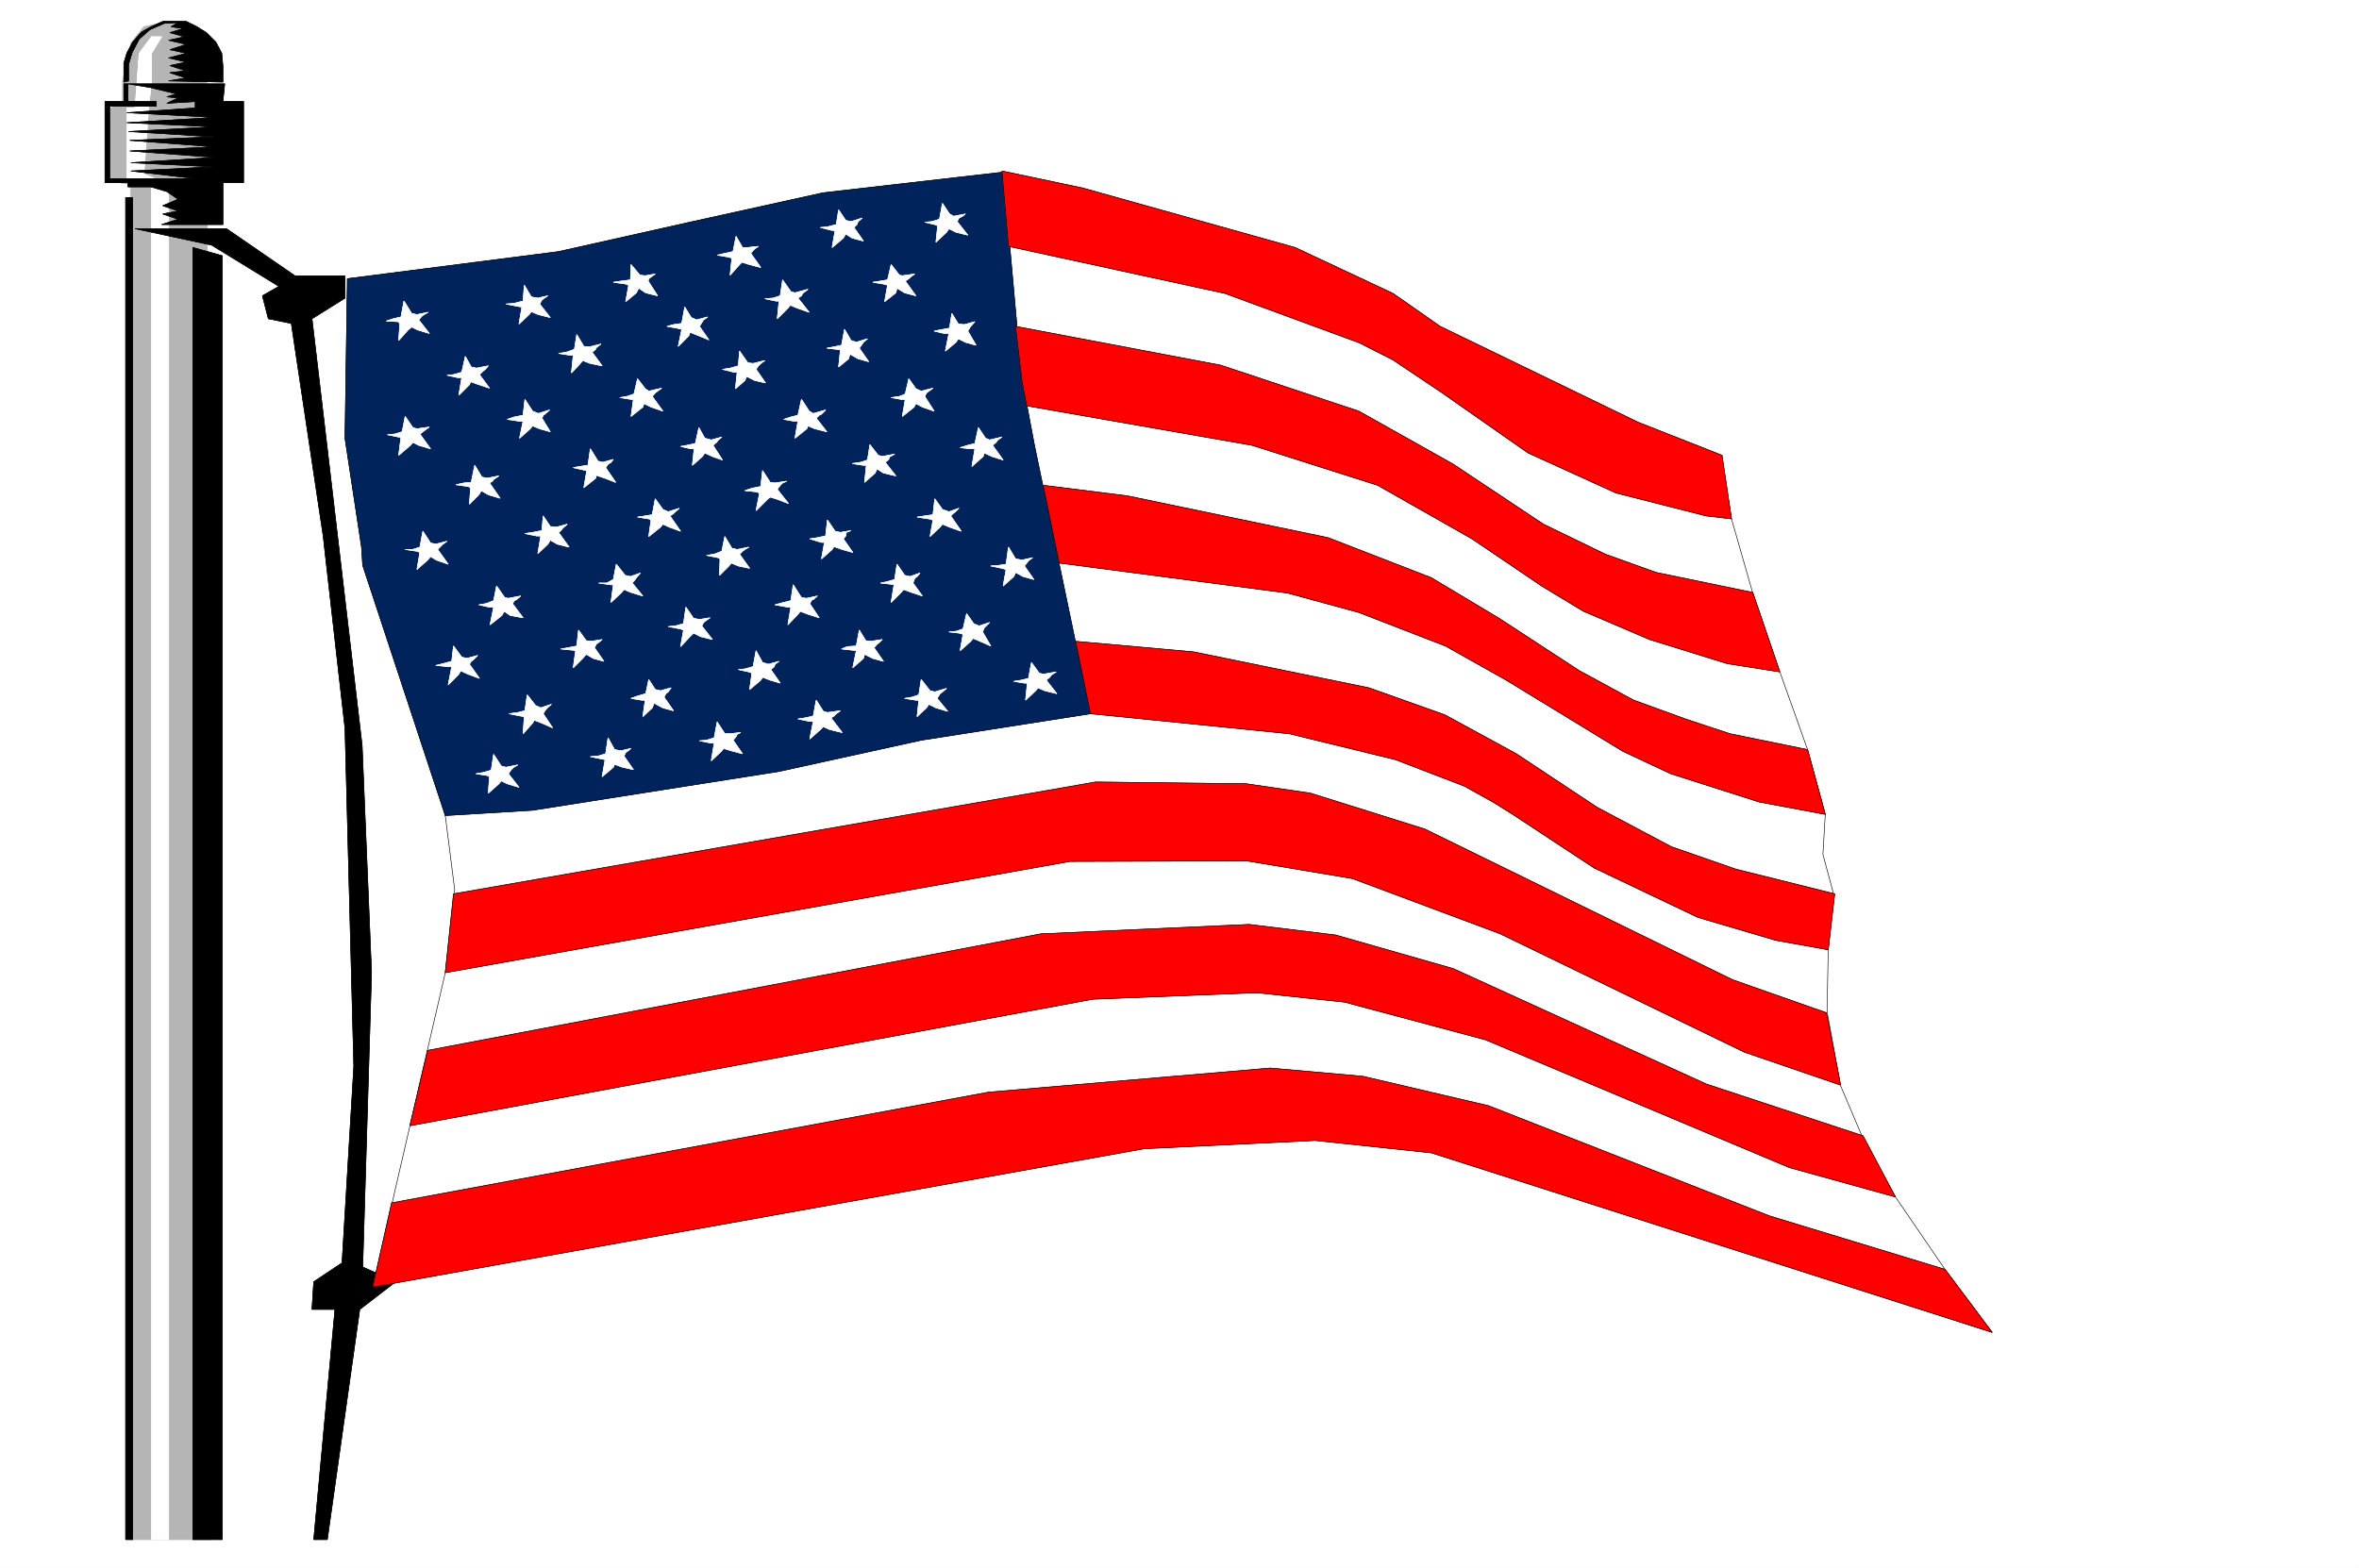 <svg xmlns="http://www.w3.org/2000/svg" width="2997.016" height="1992.191"><rect width="100%" height="100%" fill="#333333" stroke="none"/><defs><clipPath id="a"><path d="M0 0h2998v1992.191H0Zm0 0"/></clipPath><clipPath id="b"><path d="M0 0h2997.016v1992.191H0Zm0 0"/></clipPath></defs><g clip-path="url(#a)"><path fill="#fff" d="M0 1992.191h2997.016V-1.91H0Zm0 0"/></g><g clip-path="url(#b)"><path fill="#fff" fill-rule="evenodd" stroke="#fff" stroke-linecap="square" stroke-linejoin="bevel" stroke-miterlimit="10" stroke-width=".743" d="M0 1992.191h2997.016V-1.91H0Zm0 0"/></g><path fill="#b5b5b5" fill-rule="evenodd" stroke="#b5b5b5" stroke-linecap="square" stroke-linejoin="bevel" stroke-miterlimit="10" stroke-width=".743" d="m214.27 27.258-31.438 6.726-16.5 20.957-10.48 47.86v28.426l-14.973 5.98-6.766 92.004 32.219 5.238v1721.848h102.637L262.242 67.648 236.75 33.984Zm0 0"/><path fill="none" stroke="#b5b5b5" stroke-linecap="square" stroke-linejoin="bevel" stroke-miterlimit="10" stroke-width=".743" d="m214.27 27.258-31.438 6.726-16.5 20.957-10.48 47.86v28.426l-14.973 5.98-6.766 92.004 32.219 5.238v1721.848h102.637L262.242 67.648 236.75 33.984Zm0 0"/><path fill="#fff" fill-rule="evenodd" stroke="#fff" stroke-linecap="square" stroke-linejoin="bevel" stroke-miterlimit="10" stroke-width=".743" d="M192.566 46.691 176.81 67.648l-5.239 69.559h-10.476v92.004l31.472 5.238v1721.848h21.704V234.449L182.832 221l5.98-83.793 3.754-34.406V67.648l12.746-20.957Zm0 0"/><path fill="none" stroke="#fff" stroke-linecap="square" stroke-linejoin="bevel" stroke-miterlimit="10" stroke-width=".743" d="M192.566 46.691 176.81 67.648l-5.239 69.559h-10.476v92.004l31.472 5.238v1721.848h21.704V234.449L182.832 221l5.98-83.793 3.754-34.406V67.648l12.746-20.957Zm0 0"/><path fill-rule="evenodd" stroke="#000" stroke-linecap="square" stroke-linejoin="bevel" stroke-miterlimit="10" stroke-width=".743" d="M157.34 104.285v-23.93l3.754-12.707 7.504-14.191 11.222-12.746 12.004-6.727 14.977-6.726h29.949l13.488 6.726 12.004 7.508 11.965 11.965 7.508 14.191 1.488 16.461v20.176l-68.933-1.484 21.738-3.715-20.215-6.766 20.215-2.226-20.215-6.727 20.957-4.496-22.48-5.238 22.48-5.985-20.957-4.496 20.957-6.726-22.48-5.239 20.253-4.496-18.73-5.199 17.242-5.242-15.758-2.266 8.996-5.238-17.246.742-18.726 8.25-13.492 11.965-8.993 17.203-4.496 14.977V102.8zm0 0"/><path fill="none" stroke="#000" stroke-linecap="square" stroke-linejoin="bevel" stroke-miterlimit="10" stroke-width=".743" d="M157.34 104.285v-23.93l3.754-12.707 7.504-14.191 11.222-12.746 12.004-6.727 14.977-6.726h29.949l13.488 6.726 12.004 7.508 11.965 11.965 7.508 14.191 1.488 16.461v20.176l-68.933-1.484 21.738-3.715-20.215-6.766 20.215-2.226-20.215-6.727 20.957-4.496-22.48-5.238 22.48-5.985-20.957-4.496 20.957-6.726-22.48-5.239 20.253-4.496-18.73-5.199 17.242-5.242-15.758-2.266 8.996-5.238-17.246.742-18.726 8.25-13.492 11.965-8.993 17.203-4.496 14.977V102.8zm0 0"/><path fill-rule="evenodd" stroke="#000" stroke-linecap="square" stroke-linejoin="bevel" stroke-miterlimit="10" stroke-width=".743" d="M162.578 106.555h122.89l-2.265 22.441h26.235v103.227h-26.235v53.097h-77.89l20.96-6.726-19.472-6.727 19.472-3.754-19.472-6.722 19.472-8.25-14.234-9.7-20.215-5.98h-29.246v-5.238h-29.207V128.996h23.969v-22.441h5.238v22.441h35.973v5.984h-59.2v92h108.66l-81.679-9.734 105.648-5.238-105.648-5.242 107.133-6.723-108.621-8.211 107.136-5.242-107.136-8.25 107.136-4.457-108.66-6.762 108.66-5.984-110.886-5.239 112.37-6.726-112.37-5.98 86.918-5.985v-8.21l-35.973 2.23 14.234-6.727-14.234-1.484 12.004-3.754-33.742-8.211zm0 0"/><path fill="none" stroke="#000" stroke-linecap="square" stroke-linejoin="bevel" stroke-miterlimit="10" stroke-width=".743" d="M162.578 106.555h122.89l-2.265 22.441h26.235v103.227h-26.235v53.097h-77.89l20.96-6.726-19.472-6.727 19.472-3.754-19.472-6.722 19.472-8.25-14.234-9.7-20.215-5.98h-29.246v-5.238h-29.207V128.996h23.969v-22.441h5.238v22.441h35.973v5.984h-59.2v92h108.66l-81.679-9.734 105.648-5.238-105.648-5.242 107.133-6.723-108.621-8.211 107.136-5.242-107.136-8.25 107.136-4.457-108.66-6.762 108.66-5.984-110.886-5.239 112.37-6.726-112.37-5.98 86.918-5.985v-8.21l-35.973 2.23 14.234-6.727-14.234-1.484 12.004-3.754-33.742-8.211zm0 0"/><path fill-rule="evenodd" stroke="#000" stroke-linecap="square" stroke-linejoin="bevel" stroke-miterlimit="10" stroke-width=".743" d="M159.605 250.91v1705.387h8.993V250.91Zm0 0"/><path fill="none" stroke="#000" stroke-linecap="square" stroke-linejoin="bevel" stroke-miterlimit="10" stroke-width=".743" d="M159.605 250.91v1705.387h8.993V250.91Zm0 0"/><path fill-rule="evenodd" stroke="#000" stroke-linecap="square" stroke-linejoin="bevel" stroke-miterlimit="10" stroke-width=".743" d="M282.457 324.965v1631.332H245V314.488Zm0 0"/><path fill="none" stroke="#000" stroke-linecap="square" stroke-linejoin="bevel" stroke-miterlimit="10" stroke-width=".743" d="M282.457 324.965v1631.332H245V314.488Zm0 0"/><path fill-rule="evenodd" stroke="#000" stroke-linecap="square" stroke-linejoin="bevel" stroke-miterlimit="10" stroke-width=".743" d="m171.57 290.559 97.399 20.918 85.433 52.394-20.996 11.965 7.508 29.168 29.207 5.98 40.469 270.028 27.722 244.57 11.22 429.356-14.973 249.812-35.973 23.926-2.23 35.152h29.206l-26.976 292.469h17.242l41.211-292.469 45.707-35.152-41.953-18.688 11.223-373.992-11.965-288.715-44.223-377-19.473-165.277 41.957-26.195v-28.426h-63.695L287.7 290.559zm0 0"/><path fill="none" stroke="#000" stroke-linecap="square" stroke-linejoin="bevel" stroke-miterlimit="10" stroke-width=".743" d="m171.57 290.559 97.399 20.918 85.433 52.394-20.996 11.965 7.508 29.168 29.207 5.98 40.469 270.028 27.722 244.57 11.22 429.356-14.973 249.812-35.973 23.926-2.23 35.152h29.206l-26.976 292.469h17.242l41.211-292.469 45.707-35.152-41.953-18.688 11.223-373.992-11.965-288.715-44.223-377-19.473-165.277 41.957-26.195v-28.426h-63.695L287.7 290.559zm0 0"/><path fill="#fff" fill-rule="evenodd" stroke="#fff" stroke-linecap="square" stroke-linejoin="bevel" stroke-miterlimit="10" stroke-width=".743" d="m441.32 354.133 224.75-17.203 615.16-109.95 129.614 23.93 104.164 30.656 98.883 26.196 464.547 233.347 85.394 30.696 22.484 6.726 13.489 80.778 26.98 94.234 34.445 100.25 35.23 98.727 22.481 82.27-3.007 50.866 13.488 50.125-6.727 71.047-1.523 78.55 17.242 94.231 26.98 63.578 42.696 77.77 62.953 92.004 59.938 80.035-234.52-76.285-399.367-141.344-140.84-28.426-118.395-5.984-368.632 34.41-758.23 146.586-35.227 3.754 89.93-389.71 11.964-105.454-11.965-94.27-113.898-503.375zm0 0"/><path fill="none" stroke="#000" stroke-linecap="square" stroke-linejoin="bevel" stroke-miterlimit="10" stroke-width=".743" d="m441.32 354.133 224.75-17.203 615.16-109.95 129.614 23.93 104.164 30.656 98.883 26.196 464.547 233.347 85.394 30.696 22.484 6.726 13.489 80.778 26.98 94.234 34.445 100.25 35.23 98.727 22.481 82.27-3.007 50.866 13.488 50.125-6.727 71.047-1.523 78.55 17.242 94.231 26.98 63.578 42.696 77.77 62.953 92.004 59.938 80.035-234.52-76.285-399.367-141.344-140.84-28.426-118.395-5.984-368.632 34.41-758.23 146.586-35.227 3.754 89.93-389.71 11.964-105.454-11.965-94.27-113.898-503.375zm0 0"/><path fill="#00235c" fill-rule="evenodd" stroke="#00235c" stroke-linecap="square" stroke-linejoin="bevel" stroke-miterlimit="10" stroke-width=".743" d="m441.32 354.133 268.227-34.406 167.074-37.418 169.344-37.38 228.5-26.199 23.226 259.547 16.5 87.543 71.16 341.07-215.011 33.665-180.563 39.648-313.191 49.344-110.887 6.726-104.906-317.882-1.484-23.188-20.997-138.375Zm0 0"/><path fill="none" stroke="#000" stroke-linecap="square" stroke-linejoin="bevel" stroke-miterlimit="10" stroke-width=".743" d="m441.32 354.133 268.227-34.406 167.074-37.418 169.344-37.38 228.5-26.199 23.226 259.547 16.5 87.543 71.16 341.07-215.011 33.665-180.563 39.648-313.191 49.344-110.887 6.726-104.906-317.882-1.484-23.188-20.997-138.375Zm0 0"/><path fill="red" fill-rule="evenodd" stroke="red" stroke-linecap="square" stroke-linejoin="bevel" stroke-miterlimit="10" stroke-width=".743" d="m1281.23 313 274.989 59.824 170.828 62.832 42.7 21.703 61.425 41.133 110.144 77.028 111.63 50.867 114.64 29.168 32.219 3.754-12.004-80.778-106.39-41.879L1829.683 414.7l-59.938-41.875-124.379-58.336-269.75-75.543-102.637-21.699zm0 0"/><path fill="none" stroke="#000" stroke-linecap="square" stroke-linejoin="bevel" stroke-miterlimit="10" stroke-width=".743" d="m1281.23 313 274.989 59.824 170.828 62.832 42.7 21.703 61.425 41.133 110.144 77.028 111.63 50.867 114.64 29.168 32.219 3.754-12.004-80.778-106.39-41.879L1829.683 414.7l-59.938-41.875-124.379-58.336-269.75-75.543-102.637-21.699zm0 0"/><path fill="red" fill-rule="evenodd" stroke="red" stroke-linecap="square" stroke-linejoin="bevel" stroke-miterlimit="10" stroke-width=".743" d="m1290.223 414.7 8.25 70.343 5.98 30.652 286.215 50.125 159.605 50.832 119.88 68.075 88.406 59.859 53.175 32.14 83.95 35.895 98.882 30.695 66.664 10.477-34.445-100.996-122.89-25.414-64.438-23.188-78.672-38.16-114.64-76.285-119.88-67.328-175.324-58.34zm0 0"/><path fill="none" stroke="#000" stroke-linecap="square" stroke-linejoin="bevel" stroke-miterlimit="10" stroke-width=".743" d="m1290.223 414.7 8.25 70.343 5.98 30.652 286.215 50.125 159.605 50.832 119.88 68.075 88.406 59.859 53.175 32.14 83.95 35.895 98.882 30.695 66.664 10.477-34.445-100.996-122.89-25.414-64.438-23.188-78.672-38.16-114.64-76.285-119.88-67.328-175.324-58.34zm0 0"/><path fill="red" fill-rule="evenodd" stroke="red" stroke-linecap="square" stroke-linejoin="bevel" stroke-miterlimit="10" stroke-width=".743" d="m1345.664 715.418 289.969 38.125 90.633 24.672 110.144 42.656 77.184 43.363 148.344 90.516 60.683 28.426 112.414 35.894 83.906 15.72-22.48-82.27-98.883-20.215-56.226-18.688-65.922-23.93-68.934-37.417-101.895-66.551-86.18-51.61-131.1-50.87-254.735-53.098-107.176-13.489zm0 0"/><path fill="none" stroke="#000" stroke-linecap="square" stroke-linejoin="bevel" stroke-miterlimit="10" stroke-width=".743" d="m1345.664 715.418 289.969 38.125 90.633 24.672 110.144 42.656 77.184 43.363 148.344 90.516 60.683 28.426 112.414 35.894 83.906 15.72-22.48-82.27-98.883-20.215-56.226-18.688-65.922-23.93-68.934-37.417-101.895-66.551-86.18-51.61-131.1-50.87-254.735-53.098-107.176-13.489zm0 0"/><path fill="red" fill-rule="evenodd" stroke="red" stroke-linecap="square" stroke-linejoin="bevel" stroke-miterlimit="10" stroke-width=".743" d="m1385.352 906.89 252.507 25.415 134.856 32.922 87.664 33.668 37.496 20.917 23.969 14.977 103.379 68.07 131.886 62.836 98.883 29.168 66.703 11.965 8.25-71.047-125.902-31.433-81.64-28.426-94.426-50.129-102.637-68.031-90.672-49.383-96.656-34.41-222.52-45.63-149.867-13.448zm0 0"/><path fill="none" stroke="#000" stroke-linecap="square" stroke-linejoin="bevel" stroke-miterlimit="10" stroke-width=".743" d="m1385.352 906.89 252.507 25.415 134.856 32.922 87.664 33.668 37.496 20.917 23.969 14.977 103.379 68.07 131.886 62.836 98.883 29.168 66.703 11.965 8.25-71.047-125.902-31.433-81.64-28.426-94.426-50.129-102.637-68.031-90.672-49.383-96.656-34.41-222.52-45.63-149.867-13.448zm0 0"/><path fill="red" fill-rule="evenodd" stroke="red" stroke-linecap="square" stroke-linejoin="bevel" stroke-miterlimit="10" stroke-width=".743" d="m576.176 1135.781-10.477 100.215 793.457-141.387 224.785-.742 134.114 22.446 188.03 70.3 310.22 150.38 122.11 41.874-17.985-92.004-119.14-41.875-391.08-191.511-145.37-45.63-81.68-11.964-191.043-2.23zm0 0"/><path fill="none" stroke="#000" stroke-linecap="square" stroke-linejoin="bevel" stroke-miterlimit="10" stroke-width=".743" d="m576.176 1135.781-10.477 100.215 793.457-141.387 224.785-.742 134.114 22.446 188.03 70.3 310.22 150.38 122.11 41.874-17.985-92.004-119.14-41.875-391.08-191.511-145.37-45.63-81.68-11.964-191.043-2.23zm0 0"/><path fill="red" fill-rule="evenodd" stroke="red" stroke-linecap="square" stroke-linejoin="bevel" stroke-miterlimit="10" stroke-width=".743" d="m520.734 1430.48 867.63-160.82 208.284-8.25 111.63 11.965 179.077 47.898 385.88 162.305 134.855 37.379-41.211-77.77-199.293-65.804-321.441-146.625-149.086-42.621-110.145-13.489-264.473 11.965-779.226 148.11zm0 0"/><path fill="none" stroke="#000" stroke-linecap="square" stroke-linejoin="bevel" stroke-miterlimit="10" stroke-width=".743" d="m520.734 1430.48 867.63-160.82 208.284-8.25 111.63 11.965 179.077 47.898 385.88 162.305 134.855 37.379-41.211-77.77-199.293-65.804-321.441-146.625-149.086-42.621-110.145-13.489-264.473 11.965-779.226 148.11zm0 0"/><path fill="red" fill-rule="evenodd" stroke="red" stroke-linecap="square" stroke-linejoin="bevel" stroke-miterlimit="10" stroke-width=".743" d="m497.508 1528.465-23.969 106.937 980.004-175.754 217.277-10.48 147.602 15.719 712.558 228.11-59.937-80.036-223.3-68.035-356.634-139.903-159.566-37.378-117.652-10.477-358.157 30.652zm0 0"/><path fill="none" stroke="#000" stroke-linecap="square" stroke-linejoin="bevel" stroke-miterlimit="10" stroke-width=".743" d="m497.508 1528.465-23.969 106.937 980.004-175.754 217.277-10.48 147.602 15.719 712.558 228.11-59.937-80.036-223.3-68.035-356.634-139.903-159.566-37.378-117.652-10.477-358.157 30.652zm0 0"/><path fill="#fff" fill-rule="evenodd" stroke="#fff" stroke-linecap="square" stroke-linejoin="bevel" stroke-miterlimit="10" stroke-width=".743" d="m518.465 419.195 4.496-3.75 7.508 3.75 14.976 4.5-13.488-17.207 4.496-5.238 2.266-1.484 5.242-3.012-14.234 3.012-6.766-1.528-9.734-15.68-3.754 20.176-9.735 2.27-8.996 2.973 15.016.742 2.23 2.265-1.488 21.664zm0 0"/><path fill="none" stroke="#fff" stroke-linecap="square" stroke-linejoin="bevel" stroke-miterlimit="10" stroke-width=".743" d="m518.465 419.195 4.496-3.75 7.508 3.75 14.976 4.5-13.488-17.207 4.496-5.238 2.266-1.484 5.242-3.012-14.234 3.012-6.766-1.528-9.734-15.68-3.754 20.176-9.735 2.27-8.996 2.973 15.016.742 2.23 2.265-1.488 21.664zm0 0"/><path fill="#fff" fill-rule="evenodd" stroke="#fff" stroke-linecap="square" stroke-linejoin="bevel" stroke-miterlimit="10" stroke-width=".743" d="m672.09 399.766 2.973-3.754 8.992 3.754 15.015 3.714-13.492-17.207 2.973-5.199 3.011-2.265 4.497-2.973-12.746 2.973-8.25-1.489-8.993-14.976-1.488 20.215-11.965 2.972-9.773.742 15.015 3.012 5.239.742-3.754 21.703zm0 0"/><path fill="none" stroke="#fff" stroke-linecap="square" stroke-linejoin="bevel" stroke-miterlimit="10" stroke-width=".743" d="m672.09 399.766 2.973-3.754 8.992 3.754 15.015 3.714-13.492-17.207 2.973-5.199 3.011-2.265 4.497-2.973-12.746 2.973-8.25-1.489-8.993-14.976-1.488 20.215-11.965 2.972-9.773.742 15.015 3.012 5.239.742-3.754 21.703zm0 0"/><path fill="#fff" fill-rule="evenodd" stroke="#fff" stroke-linecap="square" stroke-linejoin="bevel" stroke-miterlimit="10" stroke-width=".743" d="m808.43 372.082 3.011-5.984 8.993 5.984 14.976 3.754-11.965-18.73.742-2.973 2.973-2.266 5.278-3.715-12.747 2.23-6.761-.745-11.223-13.45-.742 19.434-11.262 1.484-10.48 1.528 15.718 2.226 3.754 1.485-3.754 20.96zm0 0"/><path fill="none" stroke="#fff" stroke-linecap="square" stroke-linejoin="bevel" stroke-miterlimit="10" stroke-width=".743" d="m808.43 372.082 3.011-5.984 8.993 5.984 14.976 3.754-11.965-18.73.742-2.973 2.973-2.266 5.278-3.715-12.747 2.23-6.761-.745-11.223-13.45-.742 19.434-11.262 1.484-10.48 1.528 15.718 2.226 3.754 1.485-3.754 20.96zm0 0"/><path fill="#fff" fill-rule="evenodd" stroke="#fff" stroke-linecap="square" stroke-linejoin="bevel" stroke-miterlimit="10" stroke-width=".743" d="m939.574 336.188 2.969-3.012 9.777 3.012 14.23 3.714-12.745-17.945 3.011-3.715 2.227-2.27 4.5-2.972-13.492 1.488h-6.723l-8.25-14.234-3.754 19.473-10.48 2.23-9.735 2.266 13.489 2.23 5.238 1.484-2.266 21.7zm0 0"/><path fill="none" stroke="#fff" stroke-linecap="square" stroke-linejoin="bevel" stroke-miterlimit="10" stroke-width=".743" d="m939.574 336.188 2.969-3.012 9.777 3.012 14.23 3.714-12.745-17.945 3.011-3.715 2.227-2.27 4.5-2.972-13.492 1.488h-6.723l-8.25-14.234-3.754 19.473-10.48 2.23-9.735 2.266 13.489 2.23 5.238 1.484-2.266 21.7zm0 0"/><path fill="#fff" fill-rule="evenodd" stroke="#fff" stroke-linecap="square" stroke-linejoin="bevel" stroke-miterlimit="10" stroke-width=".743" d="m1071.418 302.523 3.012-5.242 8.25 5.242 14.23 3.754-12.004-17.207 3.754-3.75 1.488-3.754 5.278-4.496-14.274 4.496-6.722-1.488-8.993-13.45-3.011 18.692-11.223 2.97-8.992.78 14.976 3.715h3.75l-3.75 21.703zm0 0"/><path fill="none" stroke="#fff" stroke-linecap="square" stroke-linejoin="bevel" stroke-miterlimit="10" stroke-width=".743" d="m1071.418 302.523 3.012-5.242 8.25 5.242 14.23 3.754-12.004-17.207 3.754-3.75 1.488-3.754 5.278-4.496-14.274 4.496-6.722-1.488-8.993-13.45-3.011 18.692-11.223 2.97-8.992.78 14.976 3.715h3.75l-3.75 21.703zm0 0"/><path fill="#fff" fill-rule="evenodd" stroke="#fff" stroke-linecap="square" stroke-linejoin="bevel" stroke-miterlimit="10" stroke-width=".743" d="m1202.559 295.055 2.972-4.496 8.992 4.496 15.016 3.715-13.488-17.204 2.226-4.496 4.496-2.23 3.754-2.973-14.976 2.973-5.238-2.973-8.993-13.488-3.754 20.215-9.734 2.972-8.996.743 12.75 3.011 3.71 1.485-2.226 20.957zm0 0"/><path fill="none" stroke="#fff" stroke-linecap="square" stroke-linejoin="bevel" stroke-miterlimit="10" stroke-width=".743" d="m1202.559 295.055 2.972-4.496 8.992 4.496 15.016 3.715-13.488-17.204 2.226-4.496 4.496-2.23 3.754-2.973-14.976 2.973-5.238-2.973-8.993-13.488-3.754 20.215-9.734 2.972-8.996.743 12.75 3.011 3.71 1.485-2.226 20.957zm0 0"/><path fill="#fff" fill-rule="evenodd" stroke="#fff" stroke-linecap="square" stroke-linejoin="bevel" stroke-miterlimit="10" stroke-width=".743" d="m596.39 488.758 1.528-3.715 10.477 3.715 13.492 4.496-12.746-17.207 4.496-4.496 3.008-2.227 3.753-4.496-15.011 3.008-6.727-1.524-7.508-13.449-4.496 20.176-10.48 3.008-8.25.746 13.492 3.008h5.238l-3.754 22.445zm0 0"/><path fill="none" stroke="#fff" stroke-linecap="square" stroke-linejoin="bevel" stroke-miterlimit="10" stroke-width=".743" d="m596.39 488.758 1.528-3.715 10.477 3.715 13.492 4.496-12.746-17.207 4.496-4.496 3.008-2.227 3.753-4.496-15.011 3.008-6.727-1.524-7.508-13.449-4.496 20.176-10.48 3.008-8.25.746 13.492 3.008h5.238l-3.754 22.445zm0 0"/><path fill="#fff" fill-rule="evenodd" stroke="#fff" stroke-linecap="square" stroke-linejoin="bevel" stroke-miterlimit="10" stroke-width=".743" d="m737.27 461.855 3.011-3.753 9.735 3.753 14.976 2.973-12.746-17.207 4.496-3.754v-1.484l6.762-5.238-15.012 3.753-6.726-.742-8.993-14.976-3.011 18.687-10.477 3.754-9.738 1.488 14.976 2.266h3.754l-2.27 22.445zm0 0"/><path fill="none" stroke="#fff" stroke-linecap="square" stroke-linejoin="bevel" stroke-miterlimit="10" stroke-width=".743" d="m737.27 461.855 3.011-3.753 9.735 3.753 14.976 2.973-12.746-17.207 4.496-3.754v-1.484l6.762-5.238-15.012 3.753-6.726-.742-8.993-14.976-3.011 18.687-10.477 3.754-9.738 1.488 14.976 2.266h3.754l-2.27 22.445zm0 0"/><path fill="#fff" fill-rule="evenodd" stroke="#fff" stroke-linecap="square" stroke-linejoin="bevel" stroke-miterlimit="10" stroke-width=".743" d="m875.137 426.664 1.484-4.457 11.262 4.457 12.707 5.242-11.965-17.207 3.754-5.98 1.484-2.23 5.242-3.755-14.234 3.754-6.762-3.008-8.21-13.453-3.754 20.957-10.481 1.489-8.25 2.226 12.746 2.27 5.985 1.484-4.497 21.703zm0 0"/><path fill="none" stroke="#fff" stroke-linecap="square" stroke-linejoin="bevel" stroke-miterlimit="10" stroke-width=".743" d="m875.137 426.664 1.484-4.457 11.262 4.457 12.707 5.242-11.965-17.207 3.754-5.98 1.484-2.23 5.242-3.755-14.234 3.754-6.762-3.008-8.21-13.453-3.754 20.957-10.481 1.489-8.25 2.226 12.746 2.27 5.985 1.484-4.497 21.703zm0 0"/><path fill="#fff" fill-rule="evenodd" stroke="#fff" stroke-linecap="square" stroke-linejoin="bevel" stroke-miterlimit="10" stroke-width=".743" d="m1001 391.516 3.012-3.715 8.992 3.715 14.973 5.238-14.23-17.945 4.495-2.973 1.485-3.012 6.765-5.238-16.5 4.496-5.238-1.488-10.48-14.973-3.012 20.215-8.992 2.973-10.477.742 14.23 3.008h3.754l-2.27 22.445zm0 0"/><path fill="none" stroke="#fff" stroke-linecap="square" stroke-linejoin="bevel" stroke-miterlimit="10" stroke-width=".743" d="m1001 391.516 3.012-3.715 8.992 3.715 14.973 5.238-14.23-17.945 4.495-2.973 1.485-3.012 6.765-5.238-16.5 4.496-5.238-1.488-10.48-14.973-3.012 20.215-8.992 2.973-10.477.742 14.23 3.008h3.754l-2.27 22.445zm0 0"/><path fill="#fff" fill-rule="evenodd" stroke="#fff" stroke-linecap="square" stroke-linejoin="bevel" stroke-miterlimit="10" stroke-width=".743" d="m1138.121 372.082 1.488-5.984 9.735 5.984 14.234 3.754-13.492-18.73 4.496-2.973 2.27-2.266 5.238-3.715-15.719 2.23-3.75-.745-10.48-13.45-4.496 19.434-8.993 1.484-9.777 1.528 13.492 2.226 5.278 1.485-3.754 20.96zm0 0"/><path fill="none" stroke="#fff" stroke-linecap="square" stroke-linejoin="bevel" stroke-miterlimit="10" stroke-width=".743" d="m1138.121 372.082 1.488-5.984 9.735 5.984 14.234 3.754-13.492-18.73 4.496-2.973 2.27-2.266 5.238-3.715-15.719 2.23-3.75-.745-10.48-13.45-4.496 19.434-8.993 1.484-9.777 1.528 13.492 2.226 5.278 1.485-3.754 20.96zm0 0"/><path fill="#fff" fill-rule="evenodd" stroke="#fff" stroke-linecap="square" stroke-linejoin="bevel" stroke-miterlimit="10" stroke-width=".743" d="m521.477 565.82 3.011-3.75 7.469 3.75 15.012 4.461-13.489-18.691 3.754-2.973 2.973-2.265 5.238-3.715-15.718 2.226-5.239-1.484-9.738-14.234-3.754 19.472-9.734 2.973-8.992.742 14.23 3.012h2.973L506.5 578.53zm0 0"/><path fill="none" stroke="#fff" stroke-linecap="square" stroke-linejoin="bevel" stroke-miterlimit="10" stroke-width=".743" d="m521.477 565.82 3.011-3.75 7.469 3.75 15.012 4.461-13.489-18.691 3.754-2.973 2.973-2.265 5.238-3.715-15.718 2.226-5.239-1.484-9.738-14.234-3.754 19.472-9.734 2.973-8.992.742 14.23 3.012h2.973L506.5 578.53zm0 0"/><path fill="#fff" fill-rule="evenodd" stroke="#fff" stroke-linecap="square" stroke-linejoin="bevel" stroke-miterlimit="10" stroke-width=".743" d="m673.574 544.863 3.012-3.754 8.992 3.754 13.492 3.754-10.52-17.203 1.524-3.754 2.23-1.484 5.981-5.242-14.23 4.5-7.47-3.012-9.733-14.977-2.27 20.215-11.223 2.23-8.992 3.008 14.977 2.23h5.238l-4.496 21.7zm0 0"/><path fill="none" stroke="#fff" stroke-linecap="square" stroke-linejoin="bevel" stroke-miterlimit="10" stroke-width=".743" d="m673.574 544.863 3.012-3.754 8.992 3.754 13.492 3.754-10.52-17.203 1.524-3.754 2.23-1.484 5.981-5.242-14.23 4.5-7.47-3.012-9.733-14.977-2.27 20.215-11.223 2.23-8.992 3.008 14.977 2.23h5.238l-4.496 21.7zm0 0"/><path fill="#fff" fill-rule="evenodd" stroke="#fff" stroke-linecap="square" stroke-linejoin="bevel" stroke-miterlimit="10" stroke-width=".743" d="m816.684 517.18 1.484-4.496 8.992 4.496 15.016 5.242-13.492-18.692 3.754-4.496 2.972-2.226 5.238-3.754-16.46 3.754-4.497-3.012-9.734-12.707-4.496 19.43-8.992 3.011-8.996 1.489 14.234 2.226h3.012l-3.012 21.7zm0 0"/><path fill="none" stroke="#fff" stroke-linecap="square" stroke-linejoin="bevel" stroke-miterlimit="10" stroke-width=".743" d="m816.684 517.18 1.484-4.496 8.992 4.496 15.016 5.242-13.492-18.692 3.754-4.496 2.972-2.226 5.238-3.754-16.46 3.754-4.497-3.012-9.734-12.707-4.496 19.43-8.992 3.011-8.996 1.489 14.234 2.226h3.012l-3.012 21.7zm0 0"/><path fill="#fff" fill-rule="evenodd" stroke="#fff" stroke-linecap="square" stroke-linejoin="bevel" stroke-miterlimit="10" stroke-width=".743" d="m946.297 483.516 2.27-5.239 10.476 5.239 13.492 3.011-12.004-17.203 3.012-4.496 3.008-2.973 5.242-3.753-14.977 3.753-6.765-.78-10.477-14.938-1.527 18.691-10.477 3.008-9.738 1.488 14.977 3.715h3.753l-2.23 20.957zm0 0"/><path fill="none" stroke="#fff" stroke-linecap="square" stroke-linejoin="bevel" stroke-miterlimit="10" stroke-width=".743" d="m946.297 483.516 2.27-5.239 10.476 5.239 13.492 3.011-12.004-17.203 3.012-4.496 3.008-2.973 5.242-3.753-14.977 3.753-6.765-.78-10.477-14.938-1.527 18.691-10.477 3.008-9.738 1.488 14.977 3.715h3.753l-2.23 20.957zm0 0"/><path fill="#fff" fill-rule="evenodd" stroke="#fff" stroke-linecap="square" stroke-linejoin="bevel" stroke-miterlimit="10" stroke-width=".743" d="m1078.184 455.832 1.484-5.98 10.48 5.98 13.489 3.754-11.965-17.203 3.754-5.238 1.484-2.23 5.242-4.497-14.234 4.496-6.766-2.266-8.21-14.195-3.75 20.215-10.481 2.23-8.25 1.485 12.746 1.484 4.496.785-2.265 21.66zm0 0"/><path fill="none" stroke="#fff" stroke-linecap="square" stroke-linejoin="bevel" stroke-miterlimit="10" stroke-width=".743" d="m1078.184 455.832 1.484-5.98 10.48 5.98 13.489 3.754-11.965-17.203 3.754-5.238 1.484-2.23 5.242-4.497-14.234 4.496-6.766-2.266-8.21-14.195-3.75 20.215-10.481 2.23-8.25 1.485 12.746 1.484 4.496.785-2.265 21.66zm0 0"/><path fill="#fff" fill-rule="evenodd" stroke="#fff" stroke-linecap="square" stroke-linejoin="bevel" stroke-miterlimit="10" stroke-width=".743" d="m1214.523 434.914 3.012-4.496 8.992 4.496 13.489 3.754-10.477-17.984 2.227-3.715 1.488-2.27 5.277-5.98-13.488 3.754-7.508-.743-8.25-13.492-2.973 18.73-12.003 2.227-7.508 1.489 12.75 3.011h5.98l-4.496 22.442zm0 0"/><path fill="none" stroke="#fff" stroke-linecap="square" stroke-linejoin="bevel" stroke-miterlimit="10" stroke-width=".743" d="m1214.523 434.914 3.012-4.496 8.992 4.496 13.489 3.754-10.477-17.984 2.227-3.715 1.488-2.27 5.277-5.98-13.488 3.754-7.508-.743-8.25-13.492-2.973 18.73-12.003 2.227-7.508 1.489 12.75 3.011h5.98l-4.496 22.442zm0 0"/><path fill="#fff" fill-rule="evenodd" stroke="#fff" stroke-linecap="square" stroke-linejoin="bevel" stroke-miterlimit="10" stroke-width=".743" d="m608.395 628.656 3.011-5.238 8.992 5.238 14.977 4.457-13.488-19.433 3.754-2.227 1.484-2.27 6.727-4.495-14.977 3.011-6.727-1.488-8.992-14.973-4.496 21.7-8.992.742-10.48 2.23 15.718 2.266 3.012 1.488-1.527 20.957zm0 0"/><path fill="none" stroke="#fff" stroke-linecap="square" stroke-linejoin="bevel" stroke-miterlimit="10" stroke-width=".743" d="m608.395 628.656 3.011-5.238 8.992 5.238 14.977 4.457-13.488-19.433 3.754-2.227 1.484-2.27 6.727-4.495-14.977 3.011-6.727-1.488-8.992-14.973-4.496 21.7-8.992.742-10.48 2.23 15.718 2.266 3.012 1.488-1.527 20.957zm0 0"/><path fill="#fff" fill-rule="evenodd" stroke="#fff" stroke-linecap="square" stroke-linejoin="bevel" stroke-miterlimit="10" stroke-width=".743" d="m756.742 607.7.742-3.755 11.262 3.754 13.488 5.238-12.746-18.69 3.012-4.497 3.715-2.266 3.008-3.714-13.489 3.714-5.98-1.488-9.738-15.715-3.012 20.957-10.477 1.485-8.25 1.523 13.489 2.973 3.754.742-3.754 21.703zm0 0"/><path fill="none" stroke="#fff" stroke-linecap="square" stroke-linejoin="bevel" stroke-miterlimit="10" stroke-width=".743" d="m756.742 607.7.742-3.755 11.262 3.754 13.488 5.238-12.746-18.69 3.012-4.497 3.715-2.266 3.008-3.714-13.489 3.714-5.98-1.488-9.738-15.715-3.012 20.957-10.477 1.485-8.25 1.523 13.489 2.973 3.754.742-3.754 21.703zm0 0"/><path fill="#fff" fill-rule="evenodd" stroke="#fff" stroke-linecap="square" stroke-linejoin="bevel" stroke-miterlimit="10" stroke-width=".743" d="m892.379 580.016 2.973-4.496 9.734 4.496 12.746 4.496-12.004-18.692 4.5-3.75 2.266-3.011 4.496-3.715-13.488 3.715-8.25-2.23-7.47-13.45-4.495 20.176-10.52 2.265-8.21 1.489 13.452 2.972h3.754l-2.23 20.957zm0 0"/><path fill="none" stroke="#fff" stroke-linecap="square" stroke-linejoin="bevel" stroke-miterlimit="10" stroke-width=".743" d="m892.379 580.016 2.973-4.496 9.734 4.496 12.746 4.496-12.004-18.692 4.5-3.75 2.266-3.011 4.496-3.715-13.488 3.715-8.25-2.23-7.47-13.45-4.495 20.176-10.52 2.265-8.21 1.489 13.452 2.972h3.754l-2.23 20.957zm0 0"/><path fill="#fff" fill-rule="evenodd" stroke="#fff" stroke-linecap="square" stroke-linejoin="bevel" stroke-miterlimit="10" stroke-width=".743" d="m1024.969 544.863 1.523-3.754 8.992 3.754 14.977 3.754-13.488-17.203 3.754-3.754 2.968-1.484 5.242-5.242-15.718 4.5-5.242-3.012-9.735-14.977-4.496 20.215-8.992 2.23-8.996 3.008 12.75 2.23h5.238l-3.754 21.7zm0 0"/><path fill="none" stroke="#fff" stroke-linecap="square" stroke-linejoin="bevel" stroke-miterlimit="10" stroke-width=".743" d="m1024.969 544.863 1.523-3.754 8.992 3.754 14.977 3.754-13.488-17.203 3.754-3.754 2.968-1.484 5.242-5.242-15.718 4.5-5.242-3.012-9.735-14.977-4.496 20.215-8.992 2.23-8.996 3.008 12.75 2.23h5.238l-3.754 21.7zm0 0"/><path fill="#fff" fill-rule="evenodd" stroke="#fff" stroke-linecap="square" stroke-linejoin="bevel" stroke-miterlimit="10" stroke-width=".743" d="m1161.348 517.18 2.23-4.496 8.25 4.496 14.973 5.242-11.965-18.692 2.23-4.496 3.012-2.226 5.238-3.754-14.976 3.754-6.762-3.012-8.996-12.707-4.496 19.43-7.465 3.011-10.48 1.489 12.707 2.226h5.238l-3.715 21.7zm0 0"/><path fill="none" stroke="#fff" stroke-linecap="square" stroke-linejoin="bevel" stroke-miterlimit="10" stroke-width=".743" d="m1161.348 517.18 2.23-4.496 8.25 4.496 14.973 5.242-11.965-18.692 2.23-4.496 3.012-2.226 5.238-3.754-14.976 3.754-6.762-3.012-8.996-12.707-4.496 19.43-7.465 3.011-10.48 1.489 12.707 2.226h5.238l-3.715 21.7zm0 0"/><path fill="#fff" fill-rule="evenodd" stroke="#fff" stroke-linecap="square" stroke-linejoin="bevel" stroke-miterlimit="10" stroke-width=".743" d="m543.215 711.664 3.754-4.496 7.468 4.496 14.977 5.242-13.45-18.691 3.712-3.754 3.012-3.012 5.238-3.715-14.23 3.715-6.727-1.484-9.735-14.938-3.754 20.176-8.992 3.012h-9.738l14.977 2.226 3.753 1.489-3.753 21.699zm0 0"/><path fill="none" stroke="#fff" stroke-linecap="square" stroke-linejoin="bevel" stroke-miterlimit="10" stroke-width=".743" d="m543.215 711.664 3.754-4.496 7.468 4.496 14.977 5.242-13.45-18.691 3.712-3.754 3.012-3.012 5.238-3.715-14.23 3.715-6.727-1.484-9.735-14.938-3.754 20.176-8.992 3.012h-9.738l14.977 2.226 3.753 1.489-3.753 21.699zm0 0"/><path fill="#fff" fill-rule="evenodd" stroke="#fff" stroke-linecap="square" stroke-linejoin="bevel" stroke-miterlimit="10" stroke-width=".743" d="m696.059 691.45 3.011-5.2 8.992 5.2 14.977 3.753-13.492-18.687 3.012-2.27 2.226-2.973 5.985-5.238-13.489 3.754-8.21-.742-8.997-13.492-1.523 18.691-11.965 2.27-9.734 1.484 14.972 3.012h5.242l-3.754 22.402zm0 0"/><path fill="none" stroke="#fff" stroke-linecap="square" stroke-linejoin="bevel" stroke-miterlimit="10" stroke-width=".743" d="m696.059 691.45 3.011-5.2 8.992 5.2 14.977 3.753-13.492-18.687 3.012-2.27 2.226-2.973 5.985-5.238-13.489 3.754-8.21-.742-8.997-13.492-1.523 18.691-11.965 2.27-9.734 1.484 14.972 3.012h5.242l-3.754 22.402zm0 0"/><path fill="#fff" fill-rule="evenodd" stroke="#fff" stroke-linecap="square" stroke-linejoin="bevel" stroke-miterlimit="10" stroke-width=".743" d="m839.164 669.79 3.012-3.755 8.21 3.754 14.27 5.238-13.488-19.472 4.496-2.969 2.23-2.27 5.239-4.496-14.235 4.496-6.722-2.972-9.738-13.489-3.754 20.215-8.993 1.485-9.734 1.488 14.23 2.266 2.973 1.488-2.973 20.957zm0 0"/><path fill="none" stroke="#fff" stroke-linecap="square" stroke-linejoin="bevel" stroke-miterlimit="10" stroke-width=".743" d="m839.164 669.79 3.012-3.755 8.21 3.754 14.27 5.238-13.488-19.472 4.496-2.969 2.23-2.27 5.239-4.496-14.235 4.496-6.722-2.972-9.738-13.489-3.754 20.215-8.993 1.485-9.734 1.488 14.23 2.266 2.973 1.488-2.973 20.957zm0 0"/><path fill="#fff" fill-rule="evenodd" stroke="#fff" stroke-linecap="square" stroke-linejoin="bevel" stroke-miterlimit="10" stroke-width=".743" d="m975.547 633.855 2.969-2.226 7.507 2.226 15.72 5.985-14.235-17.95 3.754-5.238 3.011-2.972 5.239-2.227-14.973 2.227-6.023-.742-9.735-14.977-2.23 20.215-11.258 2.23-8.996 3.012 14.234 1.484 4.496 1.485-4.496 22.445zm0 0"/><path fill="none" stroke="#fff" stroke-linecap="square" stroke-linejoin="bevel" stroke-miterlimit="10" stroke-width=".743" d="m975.547 633.855 2.969-2.226 7.507 2.226 15.72 5.985-14.235-17.95 3.754-5.238 3.011-2.972 5.239-2.227-14.973 2.227-6.023-.742-9.735-14.977-2.23 20.215-11.258 2.23-8.996 3.012 14.234 1.484 4.496 1.485-4.496 22.445zm0 0"/><path fill="#fff" fill-rule="evenodd" stroke="#fff" stroke-linecap="square" stroke-linejoin="bevel" stroke-miterlimit="10" stroke-width=".743" d="m1111.887 600.973 2.27-5.239 8.21 5.239 15.754 3.715-13.488-17.204 4.496-3.714.742-3.012 6.766-3.715-15.758 2.973-5.238-1.485-10.48-13.492-3.009 19.473-8.996 2.972-10.476 1.524 14.23 2.23h3.754l-2.266 21.7zm0 0"/><path fill="none" stroke="#fff" stroke-linecap="square" stroke-linejoin="bevel" stroke-miterlimit="10" stroke-width=".743" d="m1111.887 600.973 2.27-5.239 8.21 5.239 15.754 3.715-13.488-17.204 4.496-3.714.742-3.012 6.766-3.715-15.758 2.973-5.238-1.485-10.48-13.492-3.009 19.473-8.996 2.972-10.476 1.524 14.23 2.23h3.754l-2.266 21.7zm0 0"/><path fill="#fff" fill-rule="evenodd" stroke="#fff" stroke-linecap="square" stroke-linejoin="bevel" stroke-miterlimit="10" stroke-width=".743" d="m1249.012 580.016 1.484-4.496 9.734 4.496 14.235 4.496-13.488-18.692 4.496-3.75 2.265-3.011 5.243-3.715-15.72 3.715-5.241-2.23-8.993-13.45-4.496 20.176-8.992 2.265-9.738 2.973 13.453 1.488h5.277l-3.754 22.442zm0 0"/><path fill="none" stroke="#fff" stroke-linecap="square" stroke-linejoin="bevel" stroke-miterlimit="10" stroke-width=".743" d="m1249.012 580.016 1.484-4.496 9.734 4.496 14.235 4.496-13.488-18.692 4.496-3.75 2.265-3.011 5.243-3.715-15.72 3.715-5.241-2.23-8.993-13.45-4.496 20.176-8.992 2.265-9.738 2.973 13.453 1.488h5.277l-3.754 22.442zm0 0"/><path fill="#fff" fill-rule="evenodd" stroke="#fff" stroke-linecap="square" stroke-linejoin="bevel" stroke-miterlimit="10" stroke-width=".743" d="m637.605 781.969 3.008-5.242 7.508 5.242 16.461 3.008-13.488-17.946 2.265-3.754 2.973-1.484 5.238-4.5-15.715 2.973-4.5-.743-10.476-14.937-3.754 18.691-9.734 3.754-8.996 1.485 13.492 2.972h5.238l-4.496 22.442zm0 0"/><path fill="none" stroke="#fff" stroke-linecap="square" stroke-linejoin="bevel" stroke-miterlimit="10" stroke-width=".743" d="m637.605 781.969 3.008-5.242 7.508 5.242 16.461 3.008-13.488-17.946 2.265-3.754 2.973-1.484 5.238-4.5-15.715 2.973-4.5-.743-10.476-14.937-3.754 18.691-9.734 3.754-8.996 1.485 13.492 2.972h5.238l-4.496 22.442zm0 0"/><path fill="#fff" fill-rule="evenodd" stroke="#fff" stroke-linecap="square" stroke-linejoin="bevel" stroke-miterlimit="10" stroke-width=".743" d="m789.703 752.797 3.012-3.754 8.992 3.754 14.977 4.496-13.493-16.461 3.754-4.496 1.485-2.227 5.242-5.984-12.707 4.496-6.766-1.523-11.222-14.192-3.754 19.43-8.25 4.496h-10.477l15.719 2.23h3.008l-3.008 22.442zm0 0"/><path fill="none" stroke="#fff" stroke-linecap="square" stroke-linejoin="bevel" stroke-miterlimit="10" stroke-width=".743" d="m789.703 752.797 3.012-3.754 8.992 3.754 14.977 4.496-13.493-16.461 3.754-4.496 1.485-2.227 5.242-5.984-12.707 4.496-6.766-1.523-11.222-14.192-3.754 19.43-8.25 4.496h-10.477l15.719 2.23h3.008l-3.008 22.442zm0 0"/><path fill="#fff" fill-rule="evenodd" stroke="#fff" stroke-linecap="square" stroke-linejoin="bevel" stroke-miterlimit="10" stroke-width=".743" d="m926.082 719.133 2.973-3.715 8.992 3.715 14.273 3.012-12.746-17.95 3.754-3.754 2.969-2.226 5.242-3.012-14.977 3.012-6.726-1.524-8.992-14.937-3.754 18.687-9.735 3.754-9.738 1.489 14.977 2.972 2.23 1.524-.746 20.918zm0 0"/><path fill="none" stroke="#fff" stroke-linecap="square" stroke-linejoin="bevel" stroke-miterlimit="10" stroke-width=".743" d="m926.082 719.133 2.973-3.715 8.992 3.715 14.273 3.012-12.746-17.95 3.754-3.754 2.969-2.226 5.242-3.012-14.977 3.012-6.726-1.524-8.992-14.937-3.754 18.687-9.735 3.754-9.738 1.489 14.977 2.972 2.23 1.524-.746 20.918zm0 0"/><path fill="#fff" fill-rule="evenodd" stroke="#fff" stroke-linecap="square" stroke-linejoin="bevel" stroke-miterlimit="10" stroke-width=".743" d="m1057.188 698.215 2.265-3.754 10.48 3.754 13.489 3.715-12.004-17.203 3.012-3.715.742-4.496 5.98-2.27-13.449 2.27-6.766-1.489-9.734-14.23-2.266 20.215-10.48 2.226-9.734 1.489 14.972 4.496h3.754l-3.754 20.957zm0 0"/><path fill="none" stroke="#fff" stroke-linecap="square" stroke-linejoin="bevel" stroke-miterlimit="10" stroke-width=".743" d="m1057.188 698.215 2.265-3.754 10.48 3.754 13.489 3.715-12.004-17.203 3.012-3.715.742-4.496 5.98-2.27-13.449 2.27-6.766-1.489-9.734-14.23-2.266 20.215-10.48 2.226-9.734 1.489 14.972 4.496h3.754l-3.754 20.957zm0 0"/><path fill="#fff" fill-rule="evenodd" stroke="#fff" stroke-linecap="square" stroke-linejoin="bevel" stroke-miterlimit="10" stroke-width=".743" d="m1194.309 669.79 3.011-3.755 8.993 3.754 14.976 5.238-13.488-19.472 3.008-2.969 2.972-2.27 4.496-4.496-12.746 4.496-8.21-2.972-9.735-13.489-2.27 20.215-10.48 1.485-9.734 1.488 14.976 2.266 5.238 1.488-3.754 20.957zm0 0"/><path fill="none" stroke="#fff" stroke-linecap="square" stroke-linejoin="bevel" stroke-miterlimit="10" stroke-width=".743" d="m1194.309 669.79 3.011-3.755 8.993 3.754 14.976 5.238-13.488-19.472 3.008-2.969 2.972-2.27 4.496-4.496-12.746 4.496-8.21-2.972-9.735-13.489-2.27 20.215-10.48 1.485-9.734 1.488 14.976 2.266 5.238 1.488-3.754 20.957zm0 0"/><path fill="#fff" fill-rule="evenodd" stroke="#fff" stroke-linecap="square" stroke-linejoin="bevel" stroke-miterlimit="10" stroke-width=".743" d="m582.902 856.766 2.27-4.496 9.734 4.496 14.235 5.238-12.75-17.945 2.27-3.754 2.972-2.23 5.277-5.24-13.488 3.755-6.766-1.524-10.48-14.195-2.266 19.434-11.222 3.011-8.993 2.227 15.719 1.484h4.496l-4.496 23.188zm0 0"/><path fill="none" stroke="#fff" stroke-linecap="square" stroke-linejoin="bevel" stroke-miterlimit="10" stroke-width=".743" d="m582.902 856.766 2.27-4.496 9.734 4.496 14.235 5.238-12.75-17.945 2.27-3.754 2.972-2.23 5.277-5.24-13.488 3.755-6.766-1.524-10.48-14.195-2.266 19.434-11.222 3.011-8.993 2.227 15.719 1.484h4.496l-4.496 23.188zm0 0"/><path fill="#fff" fill-rule="evenodd" stroke="#fff" stroke-linecap="square" stroke-linejoin="bevel" stroke-miterlimit="10" stroke-width=".743" d="m740.281 836.59 4.496-5.238 8.953 5.238 13.489 3.715-11.965-17.203 2.23-4.5 3.012-2.227 4.496-3.754-13.488 2.27-6.727-.746L735 800.656l-2.227 20.215-11.261 2.23-8.953 1.524 14.976 1.484 3.754.746-3.012 21.7zm0 0"/><path fill="none" stroke="#fff" stroke-linecap="square" stroke-linejoin="bevel" stroke-miterlimit="10" stroke-width=".743" d="m740.281 836.59 4.496-5.238 8.953 5.238 13.489 3.715-11.965-17.203 2.23-4.5 3.012-2.227 4.496-3.754-13.488 2.27-6.727-.746L735 800.656l-2.227 20.215-11.261 2.23-8.953 1.524 14.976 1.484 3.754.746-3.012 21.7zm0 0"/><path fill="#fff" fill-rule="evenodd" stroke="#fff" stroke-linecap="square" stroke-linejoin="bevel" stroke-miterlimit="10" stroke-width=".743" d="m876.621 808.906 4.496-4.496 8.996 4.496 14.973 3.715-13.488-17.203 2.265-4.457 3.012-2.27 5.238-3.714-13.488 2.23-7.508-1.488-9.734-14.23-3.012 20.956-10.476 2.973-8.997.781 15.758 2.973 3.715 1.484-3.715 20.957zm0 0"/><path fill="none" stroke="#fff" stroke-linecap="square" stroke-linejoin="bevel" stroke-miterlimit="10" stroke-width=".743" d="m876.621 808.906 4.496-4.496 8.996 4.496 14.973 3.715-13.488-17.203 2.265-4.457 3.012-2.27 5.238-3.714-13.488 2.23-7.508-1.488-9.734-14.23-3.012 20.956-10.476 2.973-8.997.781 15.758 2.973 3.715 1.484-3.715 20.957zm0 0"/><path fill="#fff" fill-rule="evenodd" stroke="#fff" stroke-linecap="square" stroke-linejoin="bevel" stroke-miterlimit="10" stroke-width=".743" d="m1013.746 780.48 3.012-3.753 9.734 3.753 14.235 4.497-12.004-17.946 3.007-5.238h1.489l5.238-4.5-13.488 2.973-6.727-.743-10.48-16.46-3.008 20.214-8.996 2.227-11.219 3.012 16.461 2.972h3.754L1001 793.93Zm0 0"/><path fill="none" stroke="#fff" stroke-linecap="square" stroke-linejoin="bevel" stroke-miterlimit="10" stroke-width=".743" d="m1013.746 780.48 3.012-3.753 9.734 3.753 14.235 4.497-12.004-17.946 3.007-5.238h1.489l5.238-4.5-13.488 2.973-6.727-.743-10.48-16.46-3.008 20.214-8.996 2.227-11.219 3.012 16.461 2.972h3.754L1001 793.93Zm0 0"/><path fill="#fff" fill-rule="evenodd" stroke="#fff" stroke-linecap="square" stroke-linejoin="bevel" stroke-miterlimit="10" stroke-width=".743" d="m1144.848 752.797 3.011-3.754 10.477 3.754 13.492 4.496-11.965-16.461 2.227-5.98 3.012-2.23 3.714-4.497-12.707 4.496-6.765-1.523-9.735-14.192-2.972 19.43-10.52 3.012-7.465 1.484 13.489 1.488 3.714.743-3.714 22.44zm0 0"/><path fill="none" stroke="#fff" stroke-linecap="square" stroke-linejoin="bevel" stroke-miterlimit="10" stroke-width=".743" d="m1144.848 752.797 3.011-3.754 10.477 3.754 13.492 4.496-11.965-16.461 2.227-5.98 3.012-2.23 3.714-4.497-12.707 4.496-6.765-1.523-9.735-14.192-2.972 19.43-10.52 3.012-7.465 1.484 13.489 1.488 3.714.743-3.714 22.44zm0 0"/><path fill="#fff" fill-rule="evenodd" stroke="#fff" stroke-linecap="square" stroke-linejoin="bevel" stroke-miterlimit="10" stroke-width=".743" d="m1287.953 732.621 2.27-5.238 9.734 5.238 13.488 3.715-12-17.203 3.008-3.715 2.23-3.012 5.278-3.75-13.488 3.008-8.25-1.484-8.992-14.977-3.012 21.703-8.992 1.485-10.48.742 14.234 3.012 5.238 1.484-3.754 20.957zm0 0"/><path fill="none" stroke="#fff" stroke-linecap="square" stroke-linejoin="bevel" stroke-miterlimit="10" stroke-width=".743" d="m1287.953 732.621 2.27-5.238 9.734 5.238 13.488 3.715-12-17.203 3.008-3.715 2.23-3.012 5.278-3.75-13.488 3.008-8.25-1.484-8.992-14.977-3.012 21.703-8.992 1.485-10.48.742 14.234 3.012 5.238 1.484-3.754 20.957zm0 0"/><path fill="#fff" fill-rule="evenodd" stroke="#fff" stroke-linecap="square" stroke-linejoin="bevel" stroke-miterlimit="10" stroke-width=".743" d="m676.586 918.855 2.23-3.753 9.735 3.753 13.488 5.985-11.965-17.95 2.23-3.753 3.012-3.715 5.239-4.496-13.489 4.496-6.726-3.008-10.52-13.453-2.968 20.176-8.993 2.27-11.261 1.484 14.972 2.972 4.5.742-1.488 21.7zm0 0"/><path fill="none" stroke="#fff" stroke-linecap="square" stroke-linejoin="bevel" stroke-miterlimit="10" stroke-width=".743" d="m676.586 918.855 2.23-3.753 9.735 3.753 13.488 5.985-11.965-17.95 2.23-3.753 3.012-3.715 5.239-4.496-13.489 4.496-6.726-3.008-10.52-13.453-2.968 20.176-8.993 2.27-11.261 1.484 14.972 2.972 4.5.742-1.488 21.7zm0 0"/><path fill="#fff" fill-rule="evenodd" stroke="#fff" stroke-linecap="square" stroke-linejoin="bevel" stroke-miterlimit="10" stroke-width=".743" d="m828.684 899.422 2.23-6.02 11.262 6.02 13.488 3.715-12.004-17.203 2.23-4.496 3.008-2.231 3.754-5.238-13.488 3.754-6.726-1.524-8.25-12.707-3.754 17.946-10.477 3.011-8.25 2.969 13.488 2.27h4.496l-3.007 20.917zm0 0"/><path fill="none" stroke="#fff" stroke-linecap="square" stroke-linejoin="bevel" stroke-miterlimit="10" stroke-width=".743" d="m828.684 899.422 2.23-6.02 11.262 6.02 13.488 3.715-12.004-17.203 2.23-4.496 3.008-2.231 3.754-5.238-13.488 3.754-6.726-1.524-8.25-12.707-3.754 17.946-10.477 3.011-8.25 2.969 13.488 2.27h4.496l-3.007 20.917zm0 0"/><path fill="#fff" fill-rule="evenodd" stroke="#fff" stroke-linecap="square" stroke-linejoin="bevel" stroke-miterlimit="10" stroke-width=".743" d="m966.55 864.234 2.231-3.714 9.735 3.714 12.746 3.754-12.004-17.207 4.5-3.754.781-2.968 5.238-3.754-13.488 3.754-7.508-2.23-8.25-14.974-3.715 20.172-10.52 3.012-8.25.742 13.493 3.012 3.754 1.488-2.973 20.918zm0 0"/><path fill="none" stroke="#fff" stroke-linecap="square" stroke-linejoin="bevel" stroke-miterlimit="10" stroke-width=".743" d="m966.55 864.234 2.231-3.714 9.735 3.714 12.746 3.754-12.004-17.207 4.5-3.754.781-2.968 5.238-3.754-13.488 3.754-7.508-2.23-8.25-14.974-3.715 20.172-10.52 3.012-8.25.742 13.493 3.012 3.754 1.488-2.973 20.918zm0 0"/><path fill="#fff" fill-rule="evenodd" stroke="#fff" stroke-linecap="square" stroke-linejoin="bevel" stroke-miterlimit="10" stroke-width=".743" d="m1096.91 836.59 1.488-5.238 10.477 5.238 13.492 3.715-11.965-17.203 3.754-4.5 2.969-2.227 3.754-3.754-14.23 2.27-6.727-.746-8.25-13.489-3.754 20.215-11.223.742-7.504 3.012 13.489 1.484 5.238.746-4.496 21.7zm0 0"/><path fill="none" stroke="#fff" stroke-linecap="square" stroke-linejoin="bevel" stroke-miterlimit="10" stroke-width=".743" d="m1096.91 836.59 1.488-5.238 10.477 5.238 13.492 3.715-11.965-17.203 3.754-4.5 2.969-2.227 3.754-3.754-14.23 2.27-6.727-.746-8.25-13.489-3.754 20.215-11.223.742-7.504 3.012 13.489 1.484 5.238.746-4.496 21.7zm0 0"/><path fill="#fff" fill-rule="evenodd" stroke="#fff" stroke-linecap="square" stroke-linejoin="bevel" stroke-miterlimit="10" stroke-width=".743" d="m1233.254 814.89 3.012-3.753 8.992 3.754 13.488 5.98-10.48-17.945 2.23-5.242 2.27-2.266 4.496-4.457-13.492 4.457-6.762-2.973-8.992-12.707-4.5 19.434-8.993 3.008-8.992.746 12.746 1.484 5.239 1.485-3.715 20.96zm0 0"/><path fill="none" stroke="#fff" stroke-linecap="square" stroke-linejoin="bevel" stroke-miterlimit="10" stroke-width=".743" d="m1233.254 814.89 3.012-3.753 8.992 3.754 13.488 5.98-10.48-17.945 2.23-5.242 2.27-2.266 4.496-4.457-13.492 4.457-6.762-2.973-8.992-12.707-4.5 19.434-8.993 3.008-8.992.746 12.746 1.484 5.239 1.485-3.715 20.96zm0 0"/><path fill="#fff" fill-rule="evenodd" stroke="#fff" stroke-linecap="square" stroke-linejoin="bevel" stroke-miterlimit="10" stroke-width=".743" d="m633.852 995.883 3.007-3.715 7.508 3.715 14.977 4.496-13.489-17.203 3.75-5.239 3.012-2.972 5.242-3.012-15.015 3.012-5.985-1.524-9.734-14.937-3.012 20.176-10.476 3.011-8.996 1.485 14.234 2.226 3.012 1.528-1.489 20.918zm0 0"/><path fill="none" stroke="#fff" stroke-linecap="square" stroke-linejoin="bevel" stroke-miterlimit="10" stroke-width=".743" d="m633.852 995.883 3.007-3.715 7.508 3.715 14.977 4.496-13.489-17.203 3.75-5.239 3.012-2.972 5.242-3.012-15.015 3.012-5.985-1.524-9.734-14.937-3.012 20.176-10.476 3.011-8.996 1.485 14.234 2.226 3.012 1.528-1.489 20.918zm0 0"/><path fill="#fff" fill-rule="evenodd" stroke="#fff" stroke-linecap="square" stroke-linejoin="bevel" stroke-miterlimit="10" stroke-width=".743" d="m779.223 974.965 1.488-3.754 10.516 3.754 13.492 2.972-12.004-17.207 2.226-4.496 3.012-2.226 3.754-3.012-12.746 3.012-8.25-1.488-8.211-14.973-3.012 20.215-9.734 2.968-9.738.747 14.976 3.007 3.754.743-3.754 21.703zm0 0"/><path fill="none" stroke="#fff" stroke-linecap="square" stroke-linejoin="bevel" stroke-miterlimit="10" stroke-width=".743" d="m779.223 974.965 1.488-3.754 10.516 3.754 13.492 2.972-12.004-17.207 2.226-4.496 3.012-2.226 3.754-3.012-12.746 3.012-8.25-1.488-8.211-14.973-3.012 20.215-9.734 2.968-9.738.747 14.976 3.007 3.754.743-3.754 21.703zm0 0"/><path fill="#fff" fill-rule="evenodd" stroke="#fff" stroke-linecap="square" stroke-linejoin="bevel" stroke-miterlimit="10" stroke-width=".743" d="m917.09 954.008 2.23-3.012 9.735 3.012 14.273 3.754-12.004-17.207 3.754-4.496 1.485-3.008 4.496-2.23-13.489 1.484h-6.726l-9.735-14.934-3.754 20.176-9.738 3.008-8.992.746 14.977 2.969h3.753l-3.753 22.445zm0 0"/><path fill="none" stroke="#fff" stroke-linecap="square" stroke-linejoin="bevel" stroke-miterlimit="10" stroke-width=".743" d="m917.09 954.008 2.23-3.012 9.735 3.012 14.273 3.754-12.004-17.207 3.754-4.496 1.485-3.008 4.496-2.23-13.489 1.484h-6.726l-9.735-14.934-3.754 20.176-9.738 3.008-8.992.746 14.977 2.969h3.753l-3.753 22.445zm0 0"/><path fill="#fff" fill-rule="evenodd" stroke="#fff" stroke-linecap="square" stroke-linejoin="bevel" stroke-miterlimit="10" stroke-width=".743" d="m1042.21 927.066 3.755-3.714 8.25 3.714 15.719 3.754-14.235-18.691 3.754-2.266 2.973-2.972 5.277-3.754-16.5 2.27-5.238-1.528-8.992-14.192-3.754 20.176-9.738 2.266-9.735 1.488 14.977 3.012h4.496l-4.496 22.402zm0 0"/><path fill="none" stroke="#fff" stroke-linecap="square" stroke-linejoin="bevel" stroke-miterlimit="10" stroke-width=".743" d="m1042.21 927.066 3.755-3.714 8.25 3.714 15.719 3.754-14.235-18.691 3.754-2.266 2.973-2.972 5.277-3.754-16.5 2.27-5.238-1.528-8.992-14.192-3.754 20.176-9.738 2.266-9.735 1.488 14.977 3.012h4.496l-4.496 22.402zm0 0"/><path fill="#fff" fill-rule="evenodd" stroke="#fff" stroke-linecap="square" stroke-linejoin="bevel" stroke-miterlimit="10" stroke-width=".743" d="m1177.066 899.422 3.012-4.496 8.992 4.496 14.977 4.457-13.492-16.461 3.754-5.98 3.011-2.231 5.239-4.496-14.973 4.496-6.024-1.484-11.222-14.23-3.008 19.468-8.996 2.973-8.992 1.484 14.234 2.27h3.754l-2.23 20.917zm0 0"/><path fill="none" stroke="#fff" stroke-linecap="square" stroke-linejoin="bevel" stroke-miterlimit="10" stroke-width=".743" d="m1177.066 899.422 3.012-4.496 8.992 4.496 14.977 4.457-13.492-16.461 3.754-5.98 3.011-2.231 5.239-4.496-14.973 4.496-6.024-1.484-11.222-14.23-3.008 19.468-8.996 2.973-8.992 1.484 14.234 2.27h3.754l-2.23 20.917zm0 0"/><path fill="#fff" fill-rule="evenodd" stroke="#fff" stroke-linecap="square" stroke-linejoin="bevel" stroke-miterlimit="10" stroke-width=".743" d="m1315.676 877.723 3.012-3.754 8.992 3.754 14.976 3.715-13.492-17.204 4.496-3.714 2.27-3.012 5.98-3.715-16.5 2.973-5.238-1.485-9.734-13.453-3.754 20.176-8.993 2.23-9.738 1.524 13.492 2.23h3.75l-2.226 21.7zm0 0"/><path fill="none" stroke="#fff" stroke-linecap="square" stroke-linejoin="bevel" stroke-miterlimit="10" stroke-width=".743" d="m1315.676 877.723 3.012-3.754 8.992 3.754 14.976 3.715-13.492-17.204 4.496-3.714 2.27-3.012 5.98-3.715-16.5 2.973-5.238-1.485-9.734-13.453-3.754 20.176-8.993 2.23-9.738 1.524 13.492 2.23h3.75l-2.226 21.7zm0 0"/></svg>
